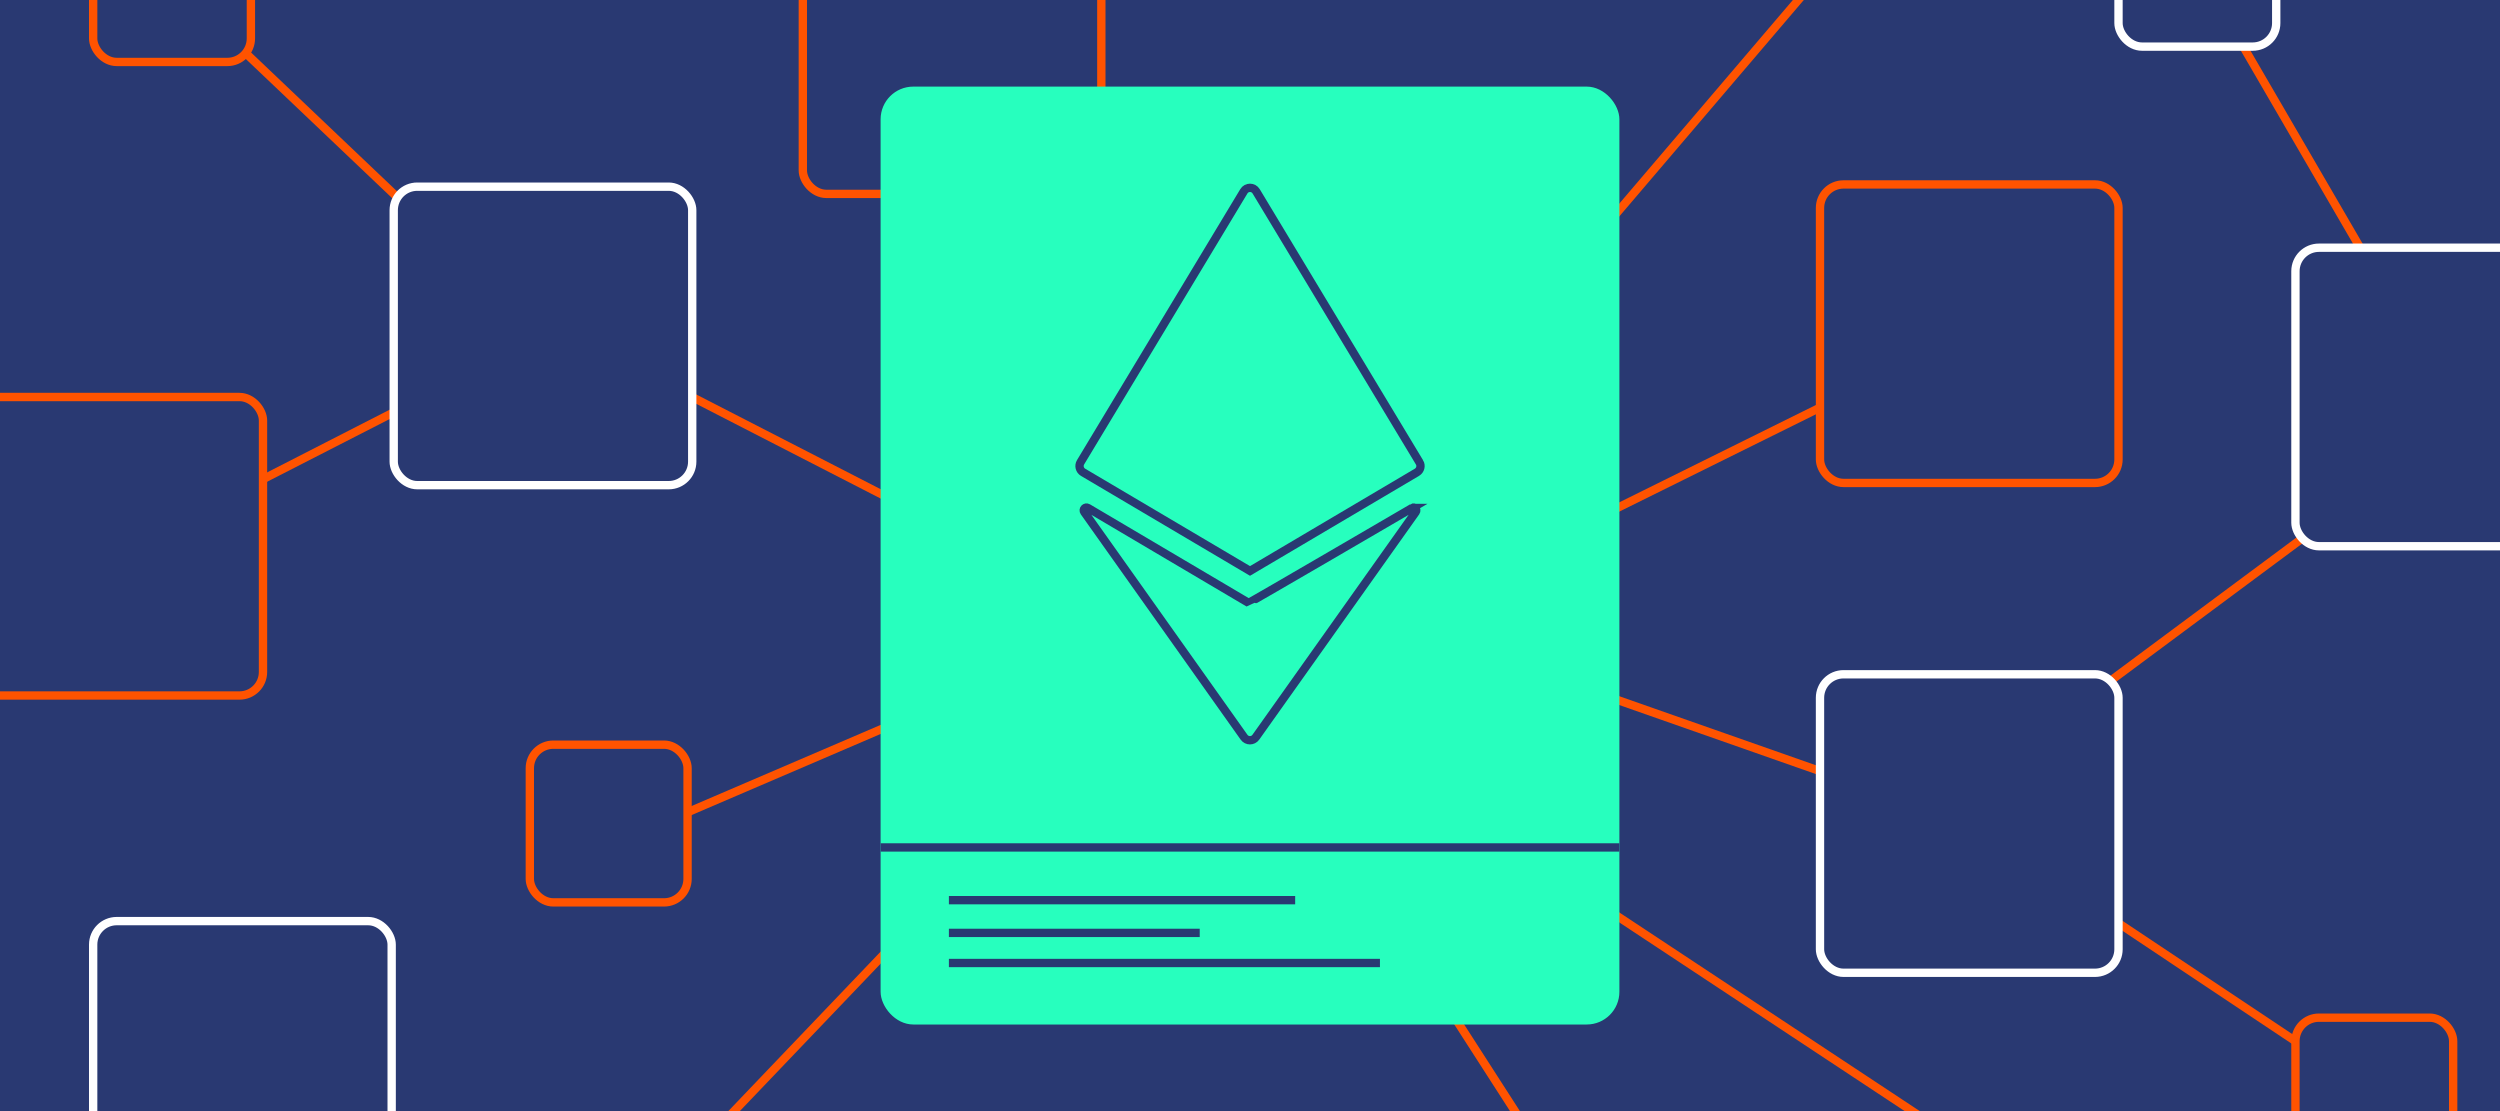 <?xml version="1.0" encoding="UTF-8"?><svg id="uuid-4c3515a7-1fa6-4072-8ca4-d4dfb6a80e14" xmlns="http://www.w3.org/2000/svg" xmlns:xlink="http://www.w3.org/1999/xlink" viewBox="0 0 450 200"><defs><clipPath id="uuid-ef20cc89-b358-4303-ab34-7b087caed33a"><rect width="450" height="200" style="fill:none;"/></clipPath></defs><rect width="450" height="200" style="fill:#293972;"/><g style="clip-path:url(#uuid-ef20cc89-b358-4303-ab34-7b087caed33a);"><g><rect x="95.37" y="134.04" width="28.39" height="28.39" rx="4.23" ry="4.23" style="fill:none; stroke:#ff5300; stroke-miterlimit:10; stroke-width:1.5px;"/><rect x="-6.39" y="71.46" width="53.73" height="53.73" rx="4.23" ry="4.23" style="fill:none; stroke:#ff5300; stroke-miterlimit:10; stroke-width:1.5px;"/><rect x="16.77" y="-17.24" width="28.39" height="28.39" rx="4.23" ry="4.23" style="fill:none; stroke:#ff5300; stroke-miterlimit:10; stroke-width:1.5px;"/><rect x="413.18" y="183.18" width="28.39" height="28.39" rx="4.23" ry="4.23" style="fill:none; stroke:#ff5300; stroke-miterlimit:10; stroke-width:1.5px;"/><rect x="144.51" y="-18.83" width="53.73" height="53.73" rx="4.23" ry="4.23" style="fill:none; stroke:#ff5300; stroke-miterlimit:10; stroke-width:1.5px;"/><rect x="327.6" y="33.2" width="53.73" height="53.73" rx="4.23" ry="4.23" style="fill:none; stroke:#ff5300; stroke-miterlimit:10; stroke-width:1.5px;"/><line x1="368.4" y1="216" x2="225.28" y2="121.37" style="fill:none; stroke:#ff5300; stroke-miterlimit:10; stroke-width:1.5px;"/><line x1="226.1" y1="127.59" x2="297.59" y2="238.69" style="fill:none; stroke:#ff5300; stroke-miterlimit:10; stroke-width:1.5px;"/><line x1="124.61" y1="71.48" x2="226.11" y2="123.62" style="fill:none; stroke:#ff5300; stroke-miterlimit:10; stroke-width:1.5px;"/><polyline points="194.31 37.74 225 102.77 123.76 146.21" style="fill:none; stroke:#ff5300; stroke-miterlimit:10; stroke-width:1.5px;"/><line x1="273.17" y1="25.58" x2="226.1" y2="117.76" style="fill:none; stroke:#ff5300; stroke-miterlimit:10; stroke-width:1.5px;"/><line x1="327.6" y1="73.37" x2="226.11" y2="123.62" style="fill:none; stroke:#ff5300; stroke-miterlimit:10; stroke-width:1.5px;"/><line x1="340.75" y1="-20" x2="226.11" y2="114.47" style="fill:none; stroke:#ff5300; stroke-miterlimit:10; stroke-width:1.5px;"/><polyline points="327.6 138.8 225 102.77 122.72 209.85" style="fill:none; stroke:#ff5300; stroke-miterlimit:10; stroke-width:1.5px;"/><g><rect x="158.51" y="15.59" width="132.98" height="168.82" rx="5.88" ry="5.88" style="fill:#27ffbe;"/><path d="M255.5,83.21l-29.39-48.77c-.5-.84-1.72-.84-2.22,0l-29.39,48.77c-.37,.62-.17,1.43,.45,1.8l30.05,17.76,30.05-17.76c.62-.37,.83-1.18,.45-1.8Z" style="fill:none; stroke:#293972; stroke-miterlimit:10; stroke-width:1.5px;"/><path d="M254.19,91.43s-29.35,17.14-29.44,17.09l-28.93-17.09c-.46-.27-.97,.28-.66,.72l28.77,40.55c.52,.73,1.6,.73,2.12,0l28.79-40.55c.31-.44-.2-.99-.66-.72Z" style="fill:none; stroke:#293972; stroke-miterlimit:10; stroke-width:1.5px;"/><line x1="170.8" y1="162.03" x2="233.13" y2="162.03" style="fill:none; stroke:#293972; stroke-miterlimit:10; stroke-width:1.5px;"/><line x1="170.8" y1="167.92" x2="215.95" y2="167.92" style="fill:none; stroke:#293972; stroke-miterlimit:10; stroke-width:1.5px;"/><line x1="170.8" y1="173.34" x2="248.39" y2="173.34" style="fill:none; stroke:#293972; stroke-miterlimit:10; stroke-width:1.5px;"/><line x1="158.51" y1="152.54" x2="291.49" y2="152.54" style="fill:none; stroke:#293972; stroke-miterlimit:10; stroke-width:1.5px;"/></g><line x1="70.87" y1="74.21" x2="47.35" y2="86.25" style="fill:none; stroke:#ff5300; stroke-miterlimit:10; stroke-width:1.5px;"/><line x1="44.23" y1="9.57" x2="71.55" y2="35.55" style="fill:none; stroke:#ff5300; stroke-miterlimit:10; stroke-width:1.5px;"/><line x1="379.96" y1="122.49" x2="414.32" y2="96.97" style="fill:none; stroke:#ff5300; stroke-miterlimit:10; stroke-width:1.5px;"/><line x1="403.79" y1="8.39" x2="424.83" y2="44.59" style="fill:none; stroke:#ff5300; stroke-miterlimit:10; stroke-width:1.5px;"/><line x1="381.33" y1="166.17" x2="413.18" y2="187.42" style="fill:none; stroke:#ff5300; stroke-miterlimit:10; stroke-width:1.5px;"/><rect x="381.33" y="-20" width="28.39" height="28.39" rx="4.23" ry="4.23" style="fill:#293972; stroke:#fff; stroke-miterlimit:10; stroke-width:1.5px;"/><rect x="327.6" y="121.37" width="53.73" height="53.73" rx="4.23" ry="4.23" style="fill:#293972; stroke:#fff; stroke-miterlimit:10; stroke-width:1.5px;"/><rect x="70.87" y="33.6" width="53.73" height="53.73" rx="4.23" ry="4.23" style="fill:#293972; stroke:#fff; stroke-miterlimit:10; stroke-width:1.5px;"/><rect x="413.18" y="44.59" width="53.73" height="53.73" rx="4.23" ry="4.23" style="fill:#293972; stroke:#fff; stroke-miterlimit:10; stroke-width:1.5px;"/><rect x="16.77" y="165.8" width="53.73" height="53.73" rx="4.23" ry="4.23" style="fill:#293972; stroke:#fff; stroke-miterlimit:10; stroke-width:1.5px;"/></g></g></svg>